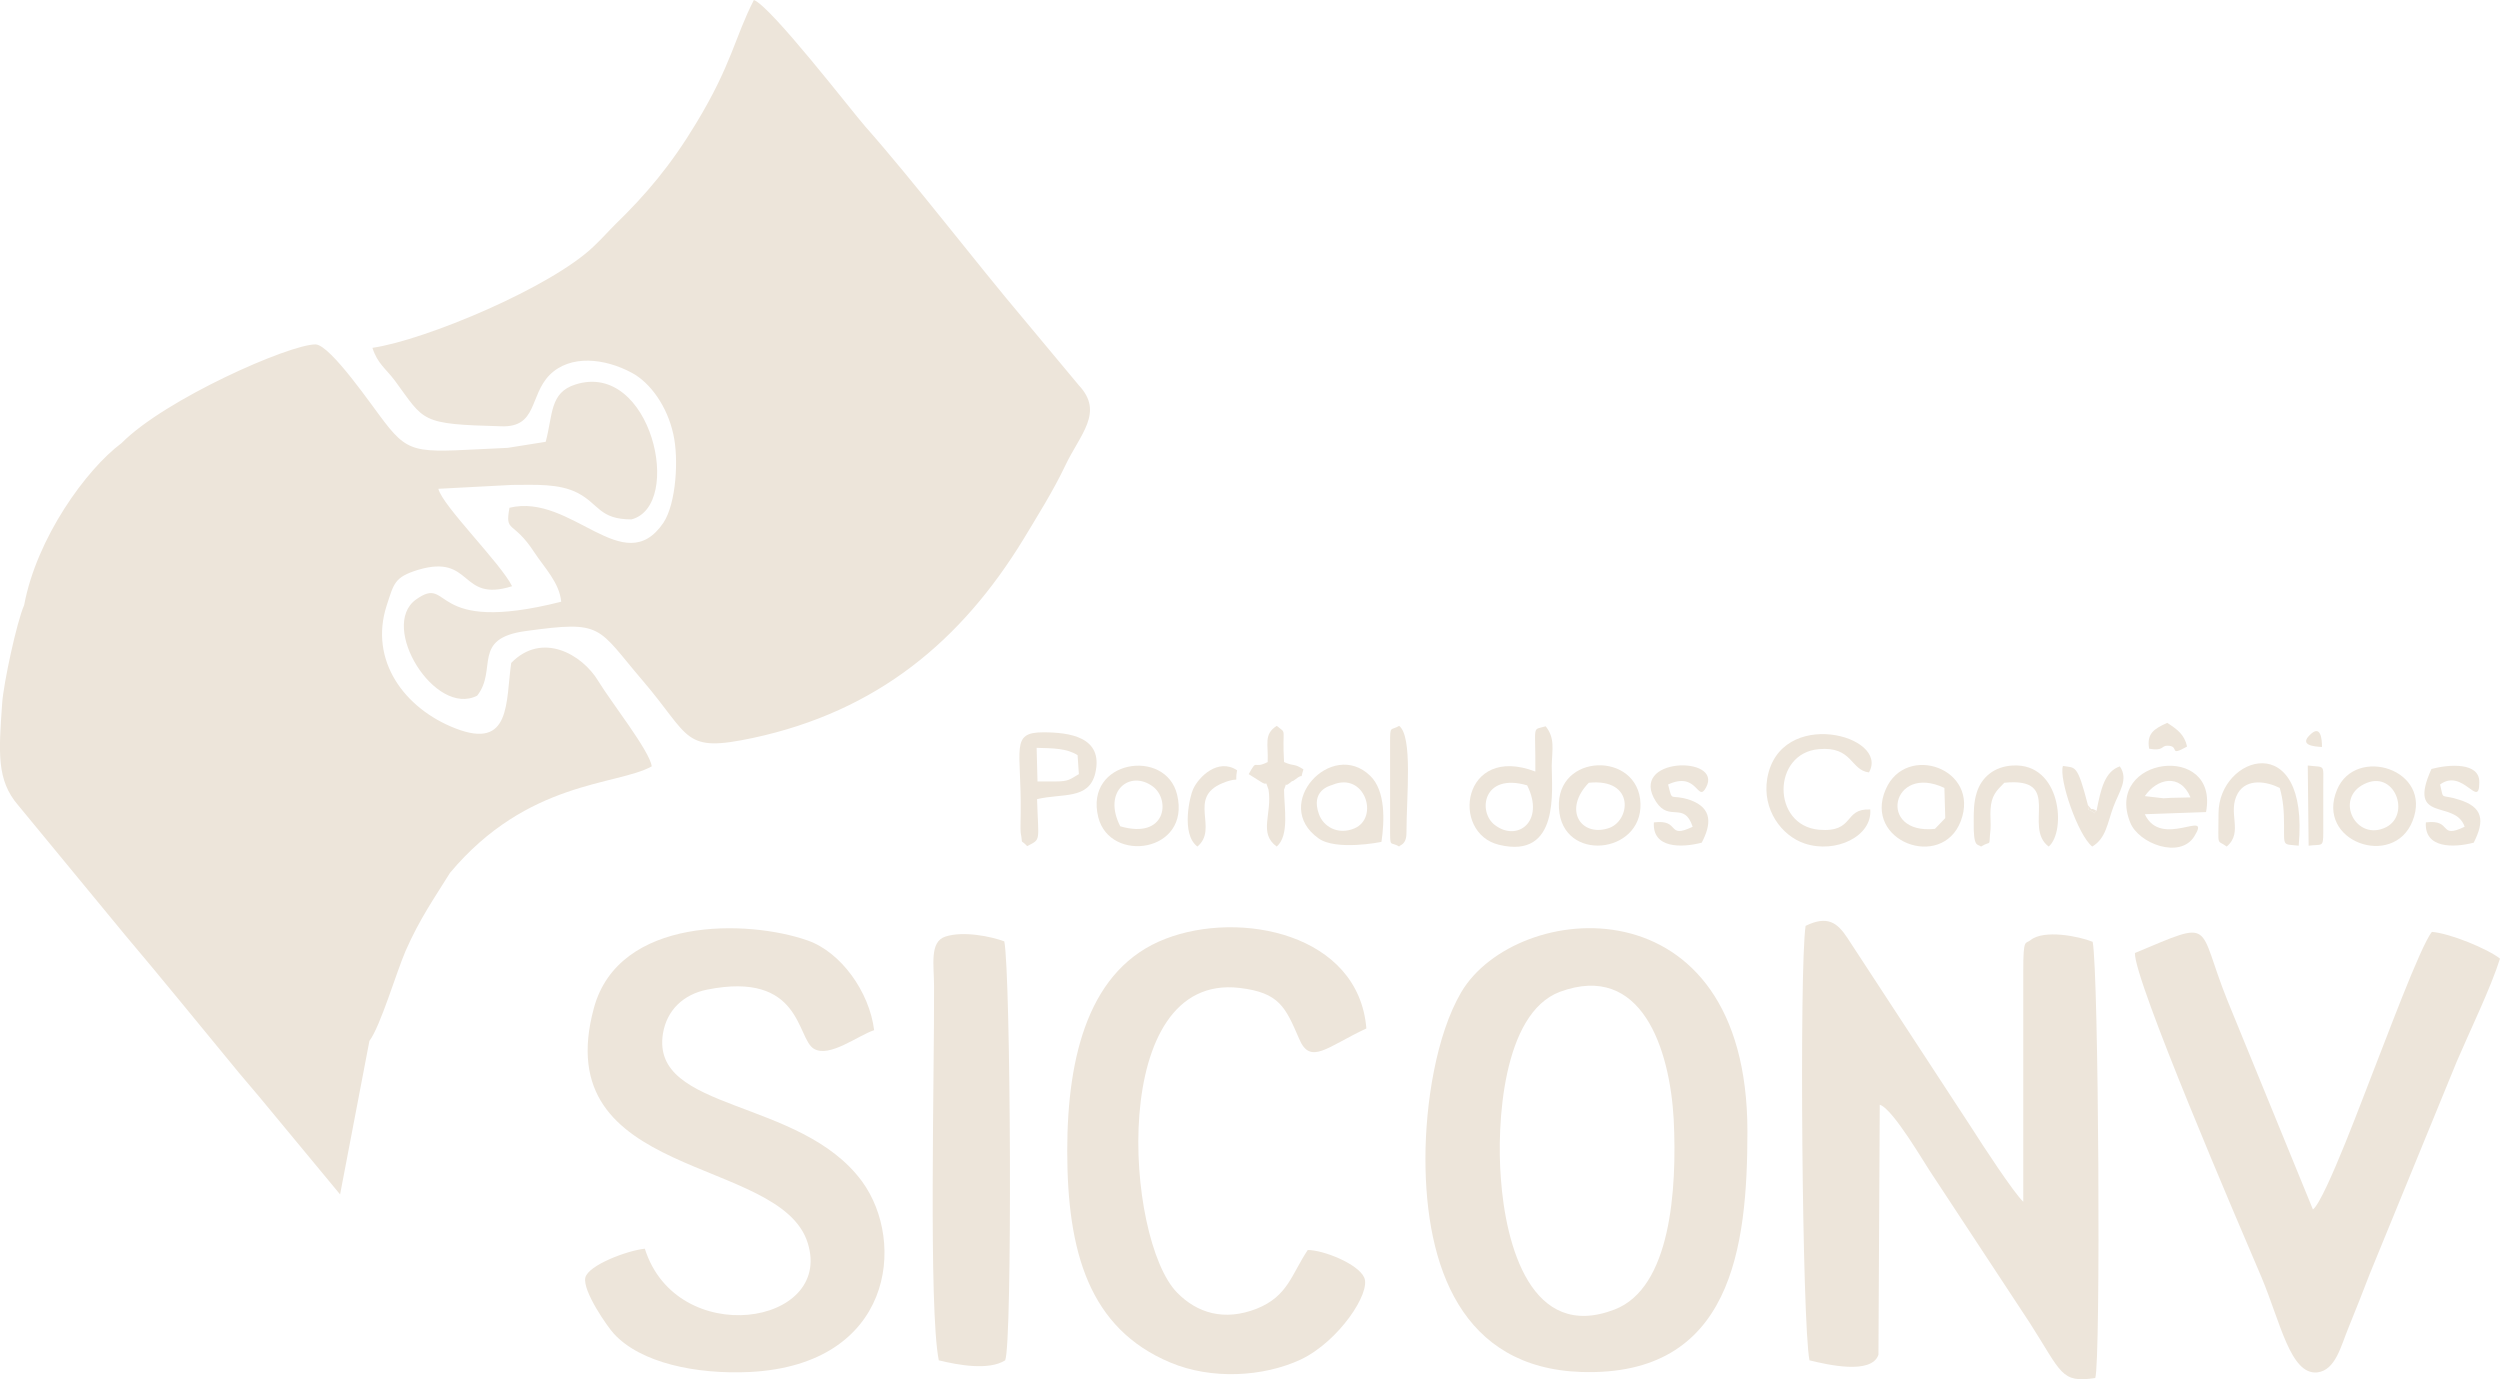 <?xml version="1.0" encoding="UTF-8"?>
<!DOCTYPE svg PUBLIC "-//W3C//DTD SVG 1.1//EN" "http://www.w3.org/Graphics/SVG/1.1/DTD/svg11.dtd">
<!-- Creator: CorelDRAW 2020 (64 Bit) -->
<svg xmlns="http://www.w3.org/2000/svg" xml:space="preserve" width="58px" height="32px" version="1.1" style="shape-rendering:geometricPrecision; text-rendering:geometricPrecision; image-rendering:optimizeQuality; fill-rule:evenodd; clip-rule:evenodd"
viewBox="0 0 58 32"
 xmlns:xlink="http://www.w3.org/1999/xlink"
 xmlns:xodm="http://www.corel.com/coreldraw/odm/2003">
 <defs>
  <style type="text/css">
   <![CDATA[
    .fil0 {fill:#EDE5DA}
   ]]>
  </style>
 </defs>
 <g id="Camada_x0020_1">
  <g id="_1795533776">
   <path class="fil0" d="M8.64 8.07c0.12,0.37 0.31,0.48 0.52,0.76 0.7,0.95 0.57,1.01 2.47,1.06 0.84,0.03 0.65,-0.71 1.12,-1.19 0.48,-0.48 1.28,-0.39 1.91,-0.05 0.43,0.23 0.82,0.78 0.96,1.42 0.13,0.56 0.07,1.61 -0.23,2.06 -0.92,1.35 -2.13,-0.7 -3.57,-0.35 -0.11,0.6 0.08,0.27 0.58,1.04 0.23,0.35 0.58,0.7 0.62,1.14 -3.12,0.79 -2.53,-0.65 -3.37,-0.05 -0.86,0.62 0.44,2.73 1.42,2.23 0.48,-0.61 -0.14,-1.33 1.13,-1.5 1.81,-0.25 1.64,-0.1 2.71,1.15 1.13,1.32 0.92,1.68 2.56,1.33 2.89,-0.62 4.84,-2.26 6.28,-4.62 0.3,-0.5 0.68,-1.1 0.96,-1.69 0.35,-0.74 0.91,-1.24 0.32,-1.87l-1.25 -1.5c-1.15,-1.36 -2.57,-3.22 -3.71,-4.51 -0.3,-0.34 -2.18,-2.78 -2.58,-2.93 -0.45,0.88 -0.51,1.49 -1.34,2.86 -0.59,0.98 -1.17,1.66 -1.87,2.34 -0.19,0.19 -0.28,0.3 -0.5,0.51 -0.98,0.95 -3.91,2.18 -5.14,2.36zm3.24 3.18c0.52,0 1.09,-0.04 1.53,0.19 0.49,0.26 0.5,0.61 1.24,0.61 1.22,-0.32 0.46,-3.69 -1.3,-3.13 -0.6,0.19 -0.52,0.7 -0.69,1.33l-0.88 0.14c-2.05,0.09 -2.24,0.21 -2.86,-0.6 -0.26,-0.33 -1.25,-1.79 -1.6,-1.8 -0.61,0 -3.49,1.27 -4.5,2.29 -0.82,0.61 -1.97,2.2 -2.26,3.76 -0.17,0.38 -0.48,1.82 -0.51,2.28 -0.08,1.14 -0.13,1.78 0.37,2.36l2.48 3.01c0.87,1.03 1.64,1.98 2.48,3 0.25,0.31 0.39,0.46 0.63,0.75l1.88 2.27 0.68 -3.56c0.26,-0.35 0.62,-1.58 0.84,-2.09 0.33,-0.75 0.67,-1.23 1.03,-1.81 1.8,-2.15 3.87,-2.02 4.68,-2.47 -0.04,-0.35 -0.95,-1.5 -1.24,-1.98 -0.38,-0.63 -1.31,-1.15 -2.02,-0.42 -0.13,0.91 0,2.02 -1.29,1.52 -1.19,-0.46 -2.01,-1.58 -1.6,-2.85 0.17,-0.52 0.18,-0.66 0.73,-0.83 1.28,-0.38 0.95,0.77 2.18,0.38 -0.26,-0.53 -1.62,-1.87 -1.71,-2.26l1.71 -0.09z"/>
   <path class="fil0" d="M41.98 31.56c0.41,0.1 1.44,0.34 1.6,-0.13l0.03 -5.8c0.31,0.09 1.06,1.4 1.23,1.64l2.25 3.42c0.75,1.17 0.72,1.4 1.52,1.28 0.13,-0.39 0.08,-9.4 -0.06,-10.12 -0.32,-0.13 -1.13,-0.29 -1.44,-0.04 -0.12,0.1 -0.17,-0.06 -0.17,0.7l0 5.37c-0.21,-0.19 -0.97,-1.35 -1.19,-1.7l-2.89 -4.42c-0.23,-0.35 -0.46,-0.53 -0.97,-0.28 -0.15,1 -0.08,9.24 0.09,10.08z"/>
   <path class="fil0" d="M34.82 27.34c-0.1,-1.26 0.04,-3.83 1.37,-4.33 1.9,-0.7 2.55,1.33 2.64,2.96 0.08,1.64 -0.07,3.91 -1.37,4.41 -1.94,0.75 -2.53,-1.5 -2.64,-3.04zm-1.75 -0.46c0,2.51 0.84,4.86 3.62,4.95 3.49,0.11 3.85,-2.89 3.85,-5.58 0,-5.88 -5.37,-5.38 -6.64,-3.23 -0.58,0.99 -0.83,2.59 -0.83,3.86z"/>
   <path class="fil0" d="M14.96 28.97c-0.4,0.04 -1.31,0.38 -1.38,0.67 -0.07,0.31 0.52,1.15 0.66,1.3 0.62,0.68 1.91,0.95 3.16,0.89 3.31,-0.17 3.63,-3.01 2.6,-4.42 -1.43,-1.95 -4.91,-1.61 -4.62,-3.43 0.09,-0.55 0.48,-0.91 1.02,-1.02 2.2,-0.44 2.08,1.13 2.48,1.37 0.36,0.22 1.03,-0.31 1.4,-0.43 -0.11,-0.89 -0.77,-1.81 -1.54,-2.08 -1.39,-0.49 -4.38,-0.56 -4.96,1.56 -1.1,4.02 4.33,3.41 4.96,5.46 0.6,1.92 -3.04,2.47 -3.78,0.13z"/>
   <path class="fil0" d="M49.53 22.11c-0.02,0.63 2.38,6.22 2.94,7.53 0.44,1.05 0.67,2.26 1.29,2.2 0.43,-0.05 0.55,-0.62 0.73,-1.05 0.17,-0.42 0.33,-0.82 0.49,-1.24l2.02 -4.93c0.3,-0.7 0.79,-1.71 1,-2.38 -0.29,-0.23 -1.17,-0.59 -1.58,-0.62 -0.27,0.33 -1.11,2.61 -1.37,3.26 -0.15,0.37 -1.1,2.96 -1.39,3.18l-1.98 -4.84c-0.73,-1.81 -0.26,-1.9 -2.15,-1.11z"/>
   <path class="fil0" d="M30.34 29c-0.38,0.57 -0.46,1.07 -1.18,1.36 -0.76,0.3 -1.39,0.1 -1.85,-0.37 -1.21,-1.23 -1.61,-7.43 1.45,-7.07 0.92,0.11 1.06,0.44 1.38,1.18 0.26,0.62 0.64,0.19 1.56,-0.24 -0.18,-2.2 -2.93,-2.75 -4.66,-2.08 -1.77,0.68 -2.28,2.7 -2.28,4.92 0,2.35 0.51,4.12 2.39,4.91 0.95,0.4 2.15,0.34 3.03,-0.07 0.88,-0.42 1.63,-1.55 1.47,-1.9 -0.14,-0.32 -0.95,-0.64 -1.31,-0.64z"/>
   <path class="fil0" d="M23.3 21.84c-0.29,-0.11 -0.95,-0.25 -1.37,-0.11 -0.37,0.12 -0.26,0.67 -0.26,1.15 0.01,1.96 -0.13,7.48 0.11,8.68 0.45,0.11 1.16,0.24 1.54,0 0.17,-0.4 0.13,-8.96 -0.02,-9.72z"/>
   <path class="fil0" d="M35.43 18.22c0.42,0.84 -0.23,1.32 -0.75,0.92 -0.4,-0.3 -0.28,-1.22 0.75,-0.92zm0.19 -0.32c-1.7,-0.65 -1.98,1.43 -0.84,1.7 1.41,0.34 1.22,-1.27 1.22,-1.83 0.01,-0.4 0.08,-0.64 -0.14,-0.92 -0.33,0.1 -0.23,-0.08 -0.24,1.05z"/>
   <path class="fil0" d="M43.39 18.78c-0.63,-0.03 -0.35,0.54 -1.19,0.47 -1.1,-0.1 -1.09,-1.78 0,-1.87 0.78,-0.07 0.73,0.49 1.16,0.54 0.49,-0.86 -2.07,-1.53 -2.36,0.14 -0.12,0.72 0.33,1.33 0.87,1.51 0.72,0.24 1.57,-0.17 1.52,-0.79z"/>
   <path class="fil0" d="M24.48 18.13l-0.41 0 -0.02 -0.78c0.38,0.01 0.7,0.01 0.95,0.17l0.03 0.44c-0.21,0.12 -0.23,0.17 -0.55,0.17zm-0.65 1.5c0.33,-0.17 0.26,-0.09 0.23,-1.09 0.59,-0.14 1.2,0.02 1.35,-0.6 0.2,-0.85 -0.61,-0.95 -1.21,-0.95 -0.77,0 -0.5,0.39 -0.52,1.88 0,0.09 -0.01,0.38 0,0.45 0.06,0.32 -0.03,0.12 0.15,0.31z"/>
   <path class="fil0" d="M49.76 18.47c0.28,-0.41 0.82,-0.54 1.06,0.03l-0.45 0.01 -0.18 0.01 -0.43 -0.05zm1.42 0.37c0.31,-1.63 -2.37,-1.29 -1.76,0.24 0.19,0.49 1.16,0.86 1.49,0.32 0.41,-0.66 -0.77,0.31 -1.15,-0.51l1.42 -0.05z"/>
   <path class="fil0" d="M30.91 18.21c0.75,-0.32 1.1,0.76 0.51,1.01 -0.39,0.16 -0.72,-0.05 -0.82,-0.33 -0.2,-0.55 0.25,-0.66 0.31,-0.68zm1.14 1.32c0.07,-0.48 0.1,-1.18 -0.26,-1.53 -0.89,-0.87 -2.31,0.66 -1.2,1.45 0.4,0.29 1.44,0.09 1.46,0.08z"/>
   <path class="fil0" d="M44.89 19.23c-1.35,0.14 -1.01,-1.53 0.22,-0.95l0.02 0.7 -0.24 0.25zm0.6 -0.18c0.46,-1.22 -1.27,-1.82 -1.74,-0.74 -0.53,1.21 1.3,1.89 1.74,0.74z"/>
   <path class="fil0" d="M25.99 19.17c-0.42,-0.82 0.23,-1.32 0.76,-0.92 0.41,0.31 0.3,1.23 -0.76,0.92zm-0.51 -0.21c0.27,1.08 2.15,0.82 1.83,-0.52 -0.26,-1.1 -2.16,-0.81 -1.83,0.52z"/>
   <path class="fil0" d="M36.86 18.16c1.09,-0.11 0.97,0.91 0.44,1.06 -0.63,0.19 -1.04,-0.44 -0.44,-1.06zm-0.68 0.71c0.18,1.17 2.03,0.9 1.87,-0.34 -0.16,-1.14 -2.07,-1.02 -1.87,0.34z"/>
   <path class="fil0" d="M54.85 18.19c0.7,-0.35 1.09,0.7 0.51,1 -0.7,0.35 -1.21,-0.66 -0.51,-1zm1.12 0.86c0.48,-1.2 -1.32,-1.76 -1.75,-0.73 -0.51,1.21 1.31,1.84 1.75,0.73z"/>
   <path class="fil0" d="M45.96 19.64c0.26,-0.16 0.17,0.05 0.22,-0.4 0.01,-0.11 -0.01,-0.33 0,-0.46 0.02,-0.32 0.13,-0.43 0.32,-0.62 1.38,-0.14 0.42,1.03 1.03,1.48 0.41,-0.35 0.29,-1.94 -0.83,-1.88 -0.43,0.02 -0.73,0.27 -0.84,0.63 -0.07,0.22 -0.07,0.44 -0.07,0.66 -0.01,0.64 0.09,0.52 0.17,0.59z"/>
   <path class="fil0" d="M39.27 19.18c-0.62,0.3 -0.27,-0.18 -0.9,-0.1 -0.04,0.61 0.65,0.59 1.11,0.47 0.22,-0.42 0.26,-0.8 -0.27,-0.99 -0.48,-0.16 -0.4,0.08 -0.51,-0.36 0.69,-0.32 0.68,0.44 0.88,0.07 0.41,-0.75 -1.83,-0.71 -1.16,0.33 0.31,0.48 0.65,-0.02 0.85,0.58z"/>
   <path class="fil0" d="M51.66 19.64c0.4,-0.34 0,-0.79 0.26,-1.24 0.21,-0.35 0.67,-0.27 0.97,-0.12 0.08,0.28 0.1,0.53 0.1,0.87 0,0.5 -0.03,0.43 0.34,0.47 0.25,-2.76 -1.86,-2.09 -1.86,-0.75 0,0.82 -0.05,0.59 0.19,0.77z"/>
   <path class="fil0" d="M56.61 18.2c0.53,-0.39 0.91,0.59 0.91,-0.05 0.01,-0.47 -0.7,-0.42 -1.11,-0.31 -0.58,1.28 0.55,0.69 0.77,1.34 -0.62,0.3 -0.27,-0.18 -0.9,-0.1 -0.04,0.61 0.65,0.59 1.11,0.47 0.26,-0.51 0.22,-0.83 -0.35,-1 -0.43,-0.14 -0.34,0.04 -0.43,-0.35z"/>
   <path class="fil0" d="M29.93 18.16c0.09,-0.08 0.02,0 0.11,-0.07 0.25,-0.2 0.1,0.06 0.2,-0.24 -0.23,-0.15 -0.2,-0.06 -0.45,-0.17 -0.05,-0.83 0.08,-0.64 -0.17,-0.84 -0.31,0.2 -0.19,0.42 -0.21,0.84 -0.35,0.18 -0.23,-0.1 -0.44,0.28l0.27 0.17c0.2,0.14 0.09,-0.08 0.19,0.19 0.09,0.56 -0.24,1.01 0.19,1.32 0.3,-0.26 0.17,-0.91 0.17,-1.32 0.11,-0.28 -0.04,-0.01 0.14,-0.16z"/>
   <path class="fil0" d="M48.64 18.81c-0.12,0.1 0.04,0.08 -0.13,0 -0.09,-0.05 -0.05,0 -0.07,-0.13 -0.25,-0.97 -0.29,-0.86 -0.58,-0.91 -0.1,0.3 0.35,1.61 0.68,1.87 0.32,-0.19 0.35,-0.54 0.49,-0.92 0.13,-0.35 0.36,-0.64 0.15,-0.94 -0.35,0.12 -0.44,0.52 -0.54,1.03z"/>
   <path class="fil0" d="M32.46 19.64c0.01,-0.04 0.17,-0.03 0.17,-0.32 0,-0.85 0.15,-2.23 -0.17,-2.48 -0.2,0.12 -0.21,-0.02 -0.21,0.39l0 2c0,0.46 0,0.28 0.21,0.41z"/>
   <path class="fil0" d="M27.78 19.64c0.5,-0.42 -0.24,-1.13 0.58,-1.47 0.46,-0.19 0.27,0.07 0.34,-0.3 -0.44,-0.29 -0.89,0.15 -1.02,0.44 -0.07,0.14 -0.29,1.04 0.1,1.33z"/>
   <path class="fil0" d="M53.56 19.62c0.31,-0.04 0.34,0.05 0.34,-0.3l0 -1.09c0,-0.52 0.05,-0.42 -0.36,-0.47l0.02 1.86z"/>
   <path class="fil0" d="M49.86 17.37c0.34,0.06 0.28,-0.07 0.42,-0.07 0.31,0 0.01,0.27 0.46,0.02 -0.06,-0.28 -0.23,-0.4 -0.46,-0.55 -0.31,0.14 -0.48,0.25 -0.42,0.6z"/>
   <path class="fil0" d="M53.87 17.33c0,-0.19 -0.03,-0.53 -0.28,-0.28 -0.25,0.24 0.09,0.27 0.28,0.28z"/>
   <path class="fil0" d="M48.64 18.81c-0.19,-0.11 -0.05,0.05 -0.2,-0.13 0.02,0.13 -0.02,0.08 0.07,0.13 0.17,0.08 0.01,0.1 0.13,0z"/>
  </g>
 </g>
</svg>
